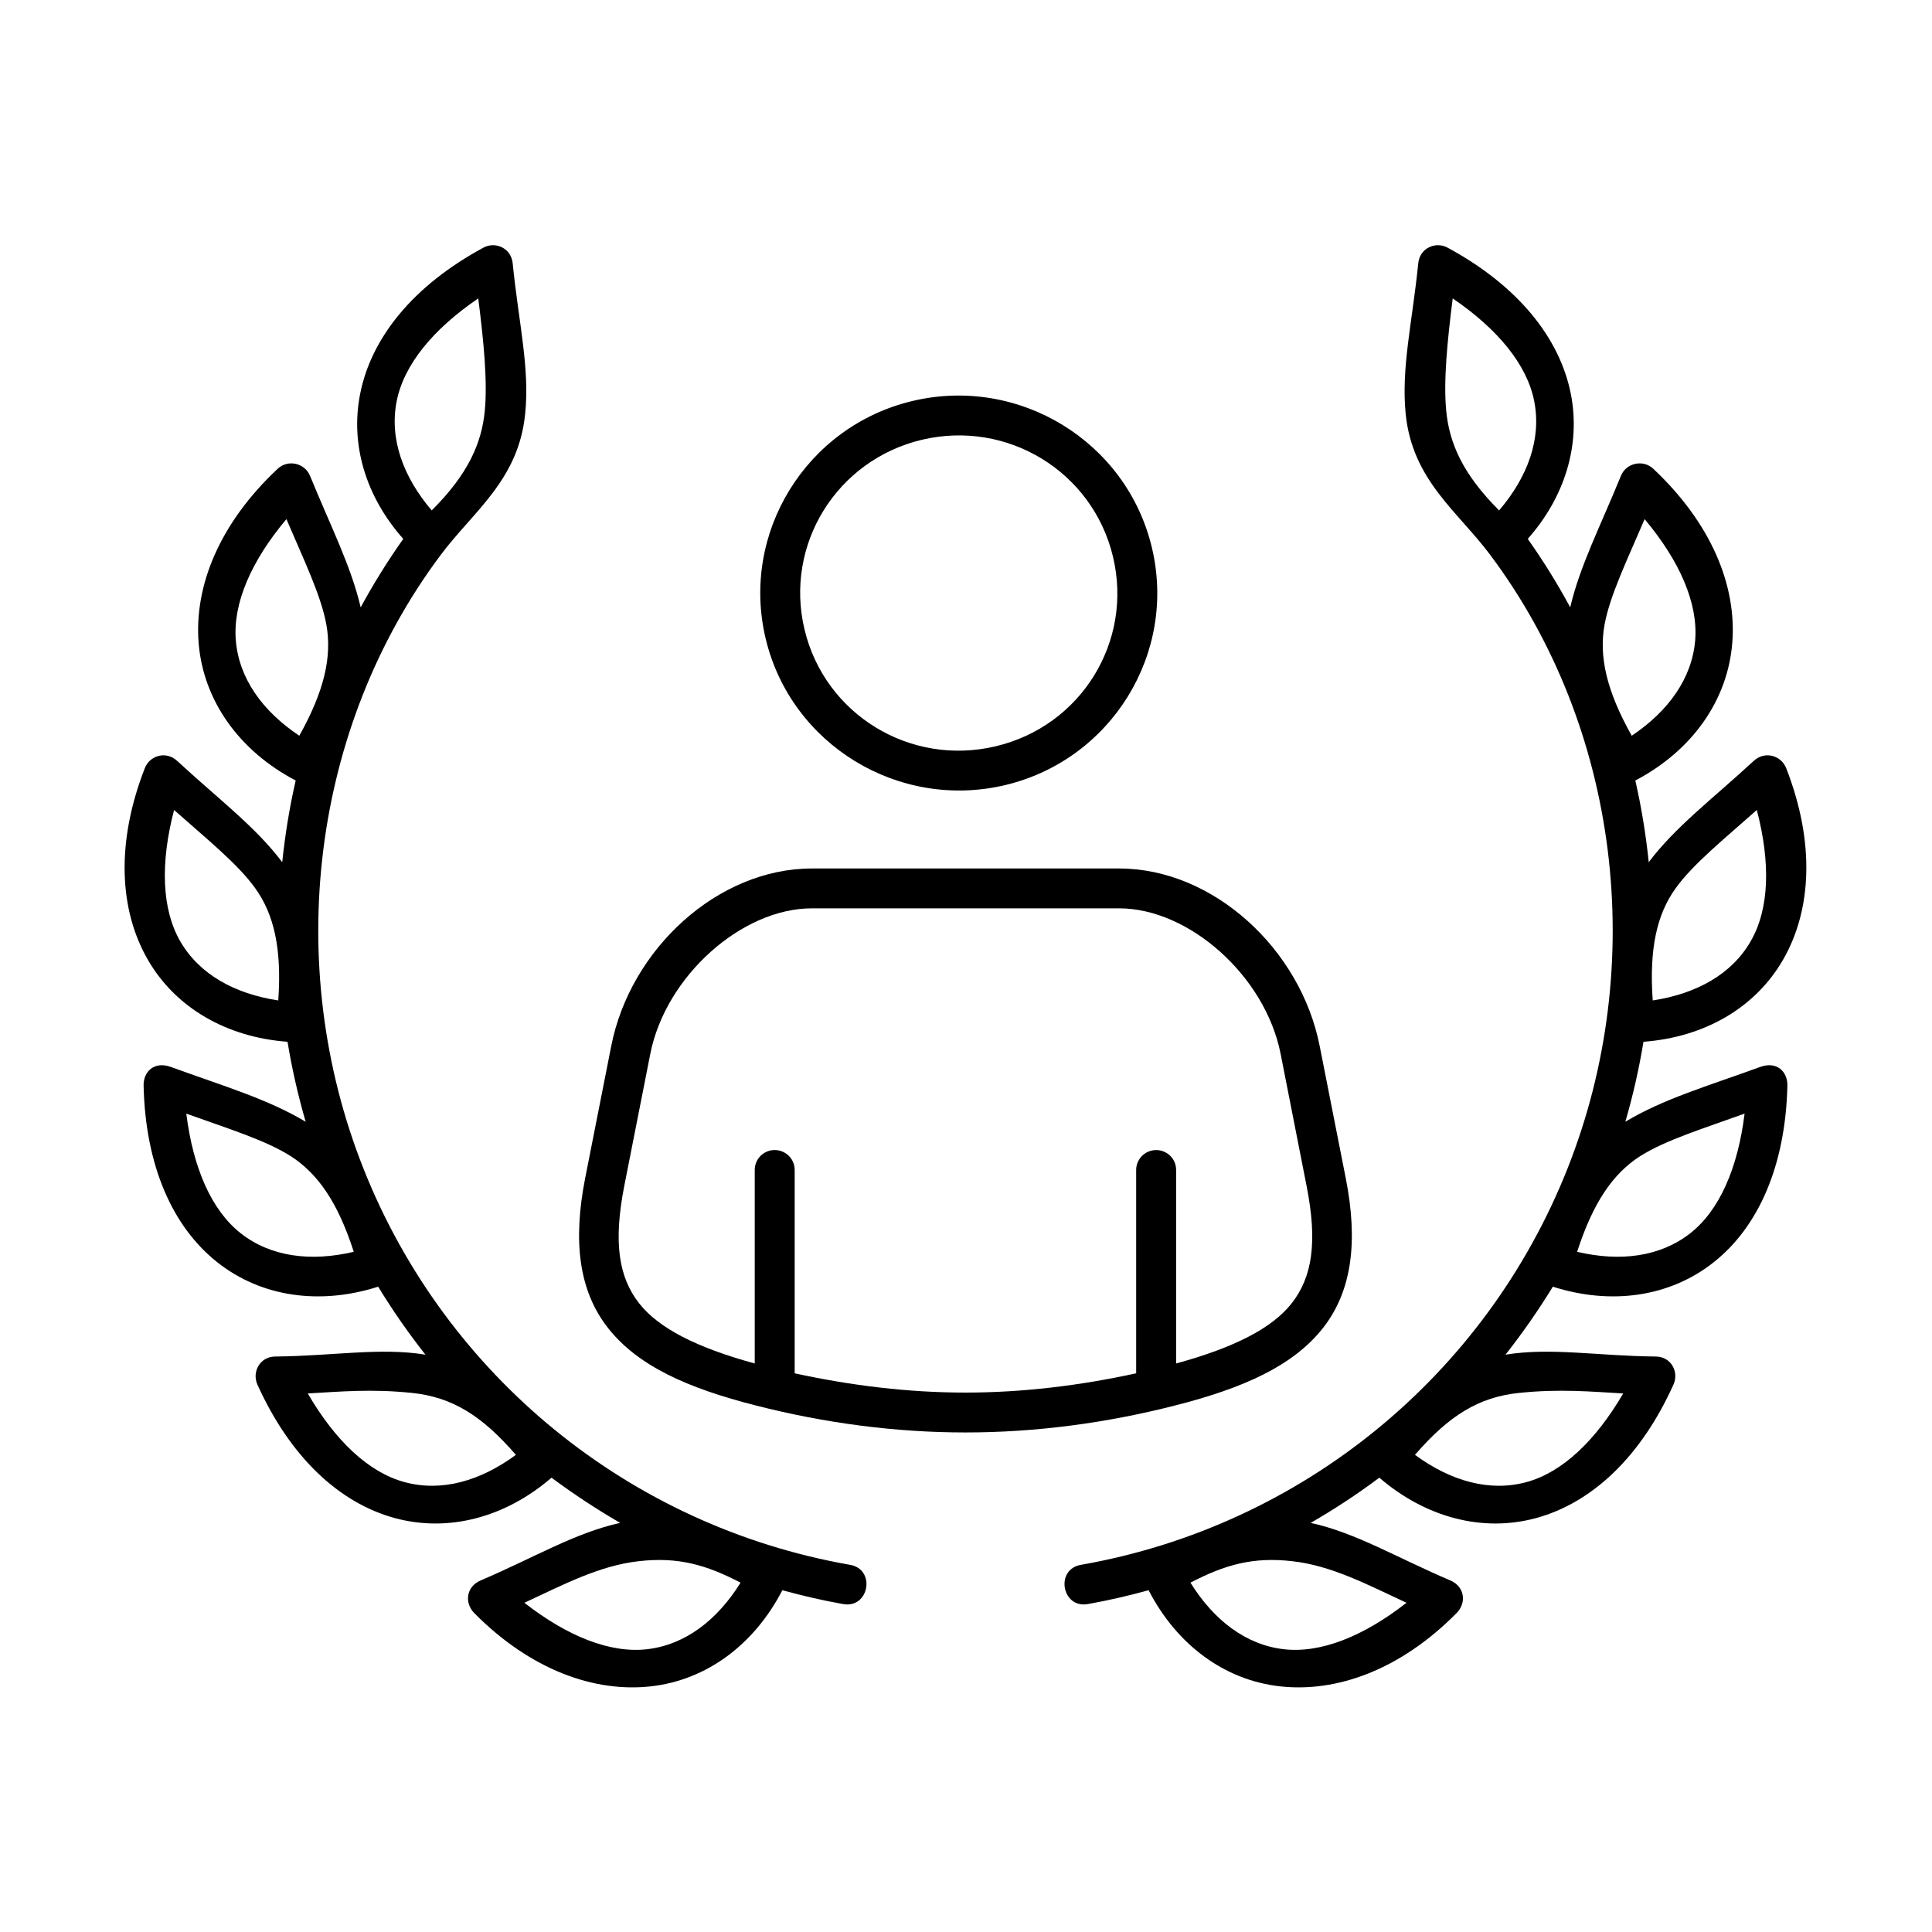 <?xml version="1.0" encoding="UTF-8"?>
<!-- Uploaded to: ICON Repo, www.iconrepo.com, Generator: ICON Repo Mixer Tools -->
<svg fill="#000000" width="800px" height="800px" version="1.1" viewBox="144 144 512 512" xmlns="http://www.w3.org/2000/svg">
 <g>
  <path d="m388.33 260.54c22.656-5.356 45.219 8.457 50.609 30.941 5.426 22.488-8.418 44.934-31.074 50.293-22.656 5.394-45.254-8.43-50.645-30.898-5.418-22.516 8.488-44.969 31.109-50.336zm-2.481-10.285c-28.164 6.672-45.68 34.98-38.922 63.066 6.734 28.047 35.227 45.426 63.414 38.742 28.164-6.672 45.656-34.953 38.898-63.031-6.734-28.078-35.191-45.453-63.391-38.777z" fill-rule="evenodd"/>
  <path d="m359.12 384.72h81.488c18.457 0 38.691 17.875 42.773 38.574l6.887 35.043c2.938 14.906 1.488 24.148-4.004 31.113-5.16 6.531-15.133 11.664-30.582 15.887v-51.219c0.055-3.18-2.711-5.652-5.859-5.309-2.711 0.293-4.758 2.598-4.727 5.309v53.824c-14.957 3.262-30.121 5.106-45.254 5.106-15.133 0-30.262-1.848-45.242-5.106v-53.824c0.055-3.18-2.742-5.688-5.93-5.309-2.68 0.32-4.691 2.598-4.656 5.309v51.219c-15.461-4.223-25.43-9.359-30.594-15.887-5.481-6.965-6.906-16.207-3.992-31.113l6.906-35.043c4.094-20.699 24.328-38.574 42.785-38.574zm0-10.559c-24.844 0-48.074 21.254-53.145 47.09l-6.906 35.008c-3.234 16.473-1.781 29.734 6.09 39.707 7.836 9.969 20.957 15.887 39.242 20.527 18.191 4.641 36.824 7.121 55.453 7.121 18.664 0 37.258-2.481 55.453-7.121 18.312-4.641 31.398-10.559 39.273-20.527 7.848-9.969 9.305-23.23 6.066-39.707l-6.906-35.008c-5.07-25.836-28.309-47.09-53.125-47.09z" fill-rule="evenodd"/>
  <path d="m340.26 563.42c-6.188 9.941-14.672 16.469-24.754 17.641-9.773 1.129-21.109-3.383-32.539-12.309 10.344-4.809 19.879-9.852 30.285-11.016 10.41-1.195 17.844 0.93 27.008 5.684zm-87.203-50.297c10.781 1.086 18.652 6.039 27.66 16.426-9.414 6.938-19.703 9.887-29.5 7.227-9.512-2.562-18.367-10.961-25.66-23.496 8.539-0.48 16.707-1.258 27.5-0.156zm-59.684-74c10.758 3.879 21.047 7.031 27.691 11.285 7.172 4.606 12.484 12.25 16.684 25.332-11.371 2.688-22.023 1.344-29.977-4.926-7.723-6.086-12.598-17.281-14.398-31.691zm-3.238-80.469c8.535 7.586 16.934 14.32 21.52 20.758 4.953 6.906 7.055 15.98 6.09 29.715-11.566-1.758-20.926-6.914-26.004-15.719-4.894-8.539-5.277-20.727-1.605-34.754zm29.77-77.082c4.461 10.492 9.188 20.176 10.586 27.957 1.512 8.367-0.469 17.473-7.172 29.445-9.742-6.5-16.004-15.188-16.828-25.301-0.785-9.801 4.078-20.996 13.414-32.102zm50.84-58.488c1.434 11.312 2.481 21.898 1.73 29.797-0.816 8.457-4.316 16.676-14.062 26.387-7.578-8.891-11.25-18.953-9.293-28.926 1.895-9.652 9.625-19.094 21.625-27.258zm1.402-13.473c-18.598 10.031-29.793 23.875-32.715 38.832-2.648 13.441 1.551 27.238 11.438 38.367-4.141 5.859-7.902 11.902-11.285 18.145-2.57-10.996-7.902-21.352-13.414-34.84-1.434-3.469-5.894-4.406-8.57-1.898-15.43 14.453-22.184 31.047-20.957 46.238 1.25 15.16 10.668 28.488 25.715 36.387-1.641 7.144-2.801 14.348-3.566 21.637-7.086-9.387-16.703-16.559-27.871-26.859-2.918-2.703-7.227-1.398-8.535 1.93-7.695 19.703-6.824 37.578 0.789 50.777 7.316 12.719 20.84 20.555 37.02 21.754 1.172 7.121 2.777 14.176 4.809 21.195-10.059-6.027-21.52-9.359-35.707-14.516-4.438-1.633-7.328 1.254-7.238 4.953 0.469 21.109 7.609 37.41 19.594 46.848 11.547 9.129 27.059 11.379 42.57 6.422 3.816 6.269 7.984 12.266 12.527 18.02-12.008-1.961-24.16 0.324-39.816 0.492-4.109 0.027-6.188 4.141-4.727 7.402 8.684 19.273 21.715 31.402 36.41 35.406 14.168 3.848 29.277-0.117 41.547-10.703 5.84 4.344 11.895 8.336 18.191 11.98-11.953 2.633-22.531 9.07-37.02 15.277-3.738 1.605-4.348 5.871-1.641 8.637 14.867 15.012 31.82 21.137 46.949 19.387 14.605-1.684 27.199-10.988 34.691-25.453 5.25 1.434 10.551 2.68 15.953 3.637 7.086 1.438 8.98-9.355 1.801-10.402-58.219-10.262-106.94-49.973-128.75-104.94-21.52-54.199-13.699-117 20.434-162.63 8.66-11.598 20.59-19.793 22.391-37.289 1.289-12.219-1.719-24.289-3.293-40.023-0.398-4.051-4.594-5.856-7.723-4.172z"/>
  <path d="m459.48 563.42c6.18 9.941 14.66 16.469 24.719 17.641 9.797 1.129 21.109-3.383 32.539-12.309-10.355-4.809-19.855-9.852-30.262-11.016-10.41-1.195-17.844 0.93-26.996 5.684zm87.203-50.297c-10.828 1.086-18.695 6.039-27.703 16.426 9.449 6.938 19.742 9.887 29.539 7.227 9.465-2.562 18.332-10.961 25.648-23.496-8.535-0.48-16.703-1.258-27.484-0.156zm59.652-74c-10.738 3.879-21.027 7.031-27.703 11.285-7.172 4.606-12.445 12.25-16.676 25.332 11.402 2.688 22.012 1.344 30-4.926 7.734-6.086 12.598-17.281 14.379-31.691zm3.238-80.469c-8.516 7.586-16.91 14.32-21.52 20.758-4.965 6.906-7.031 15.98-6.066 29.715 11.547-1.758 20.938-6.914 25.98-15.719 4.926-8.539 5.281-20.727 1.605-34.754zm-29.738-77.082c-4.461 10.492-9.188 20.176-10.613 27.957-1.516 8.367 0.469 17.473 7.203 29.445 9.707-6.5 15.977-15.188 16.816-25.301 0.781-9.801-4.082-20.996-13.406-32.102zm-50.852-58.488c-1.434 11.312-2.481 21.898-1.719 29.797 0.812 8.457 4.289 16.676 14.016 26.387 7.586-8.891 11.262-18.953 9.305-28.926-1.871-9.652-9.617-19.094-21.602-27.258zm-1.402-13.473c18.598 10.031 29.77 23.875 32.715 38.832 2.625 13.441-1.574 27.238-11.426 38.367 4.133 5.859 7.894 11.902 11.25 18.145 2.57-10.996 7.926-21.352 13.434-34.84 1.398-3.469 5.894-4.406 8.57-1.898 15.395 14.453 22.195 31.047 20.938 46.238-1.227 15.16-10.637 28.488-25.684 36.387 1.629 7.144 2.801 14.348 3.555 21.637 7.086-9.387 16.676-16.559 27.848-26.859 2.938-2.703 7.262-1.398 8.57 1.93 7.695 19.703 6.789 37.578-0.816 50.777-7.316 12.719-20.82 20.555-36.996 21.754-1.172 7.121-2.766 14.176-4.809 21.195 10.027-6.027 21.52-9.359 35.719-14.516 4.43-1.633 7.316 1.254 7.227 4.953-0.492 21.109-7.609 37.41-19.594 46.848-11.547 9.129-27.059 11.379-42.566 6.422-3.828 6.269-8.027 12.266-12.539 18.02 12.012-1.961 24.145 0.324 39.828 0.492 4.109 0.027 6.18 4.141 4.691 7.402-8.66 19.273-21.691 31.402-36.418 35.406-14.133 3.848-29.238-0.117-41.547-10.703-5.793 4.344-11.863 8.336-18.191 11.98 11.984 2.633 22.543 9.07 37.062 15.277 3.727 1.605 4.34 5.871 1.594 8.637-14.836 15.012-31.773 21.137-46.938 19.387-14.605-1.684-27.199-10.988-34.668-25.453-5.25 1.434-10.551 2.68-15.941 3.637-7.086 1.438-8.984-9.355-1.812-10.402 58.23-10.262 106.95-49.973 128.75-104.94 21.52-54.199 13.711-117-20.434-162.63-8.66-11.598-20.613-19.793-22.426-37.289-1.25-12.219 1.73-24.289 3.324-40.023 0.387-4.051 4.586-5.856 7.731-4.172z"/>
 </g>
</svg>